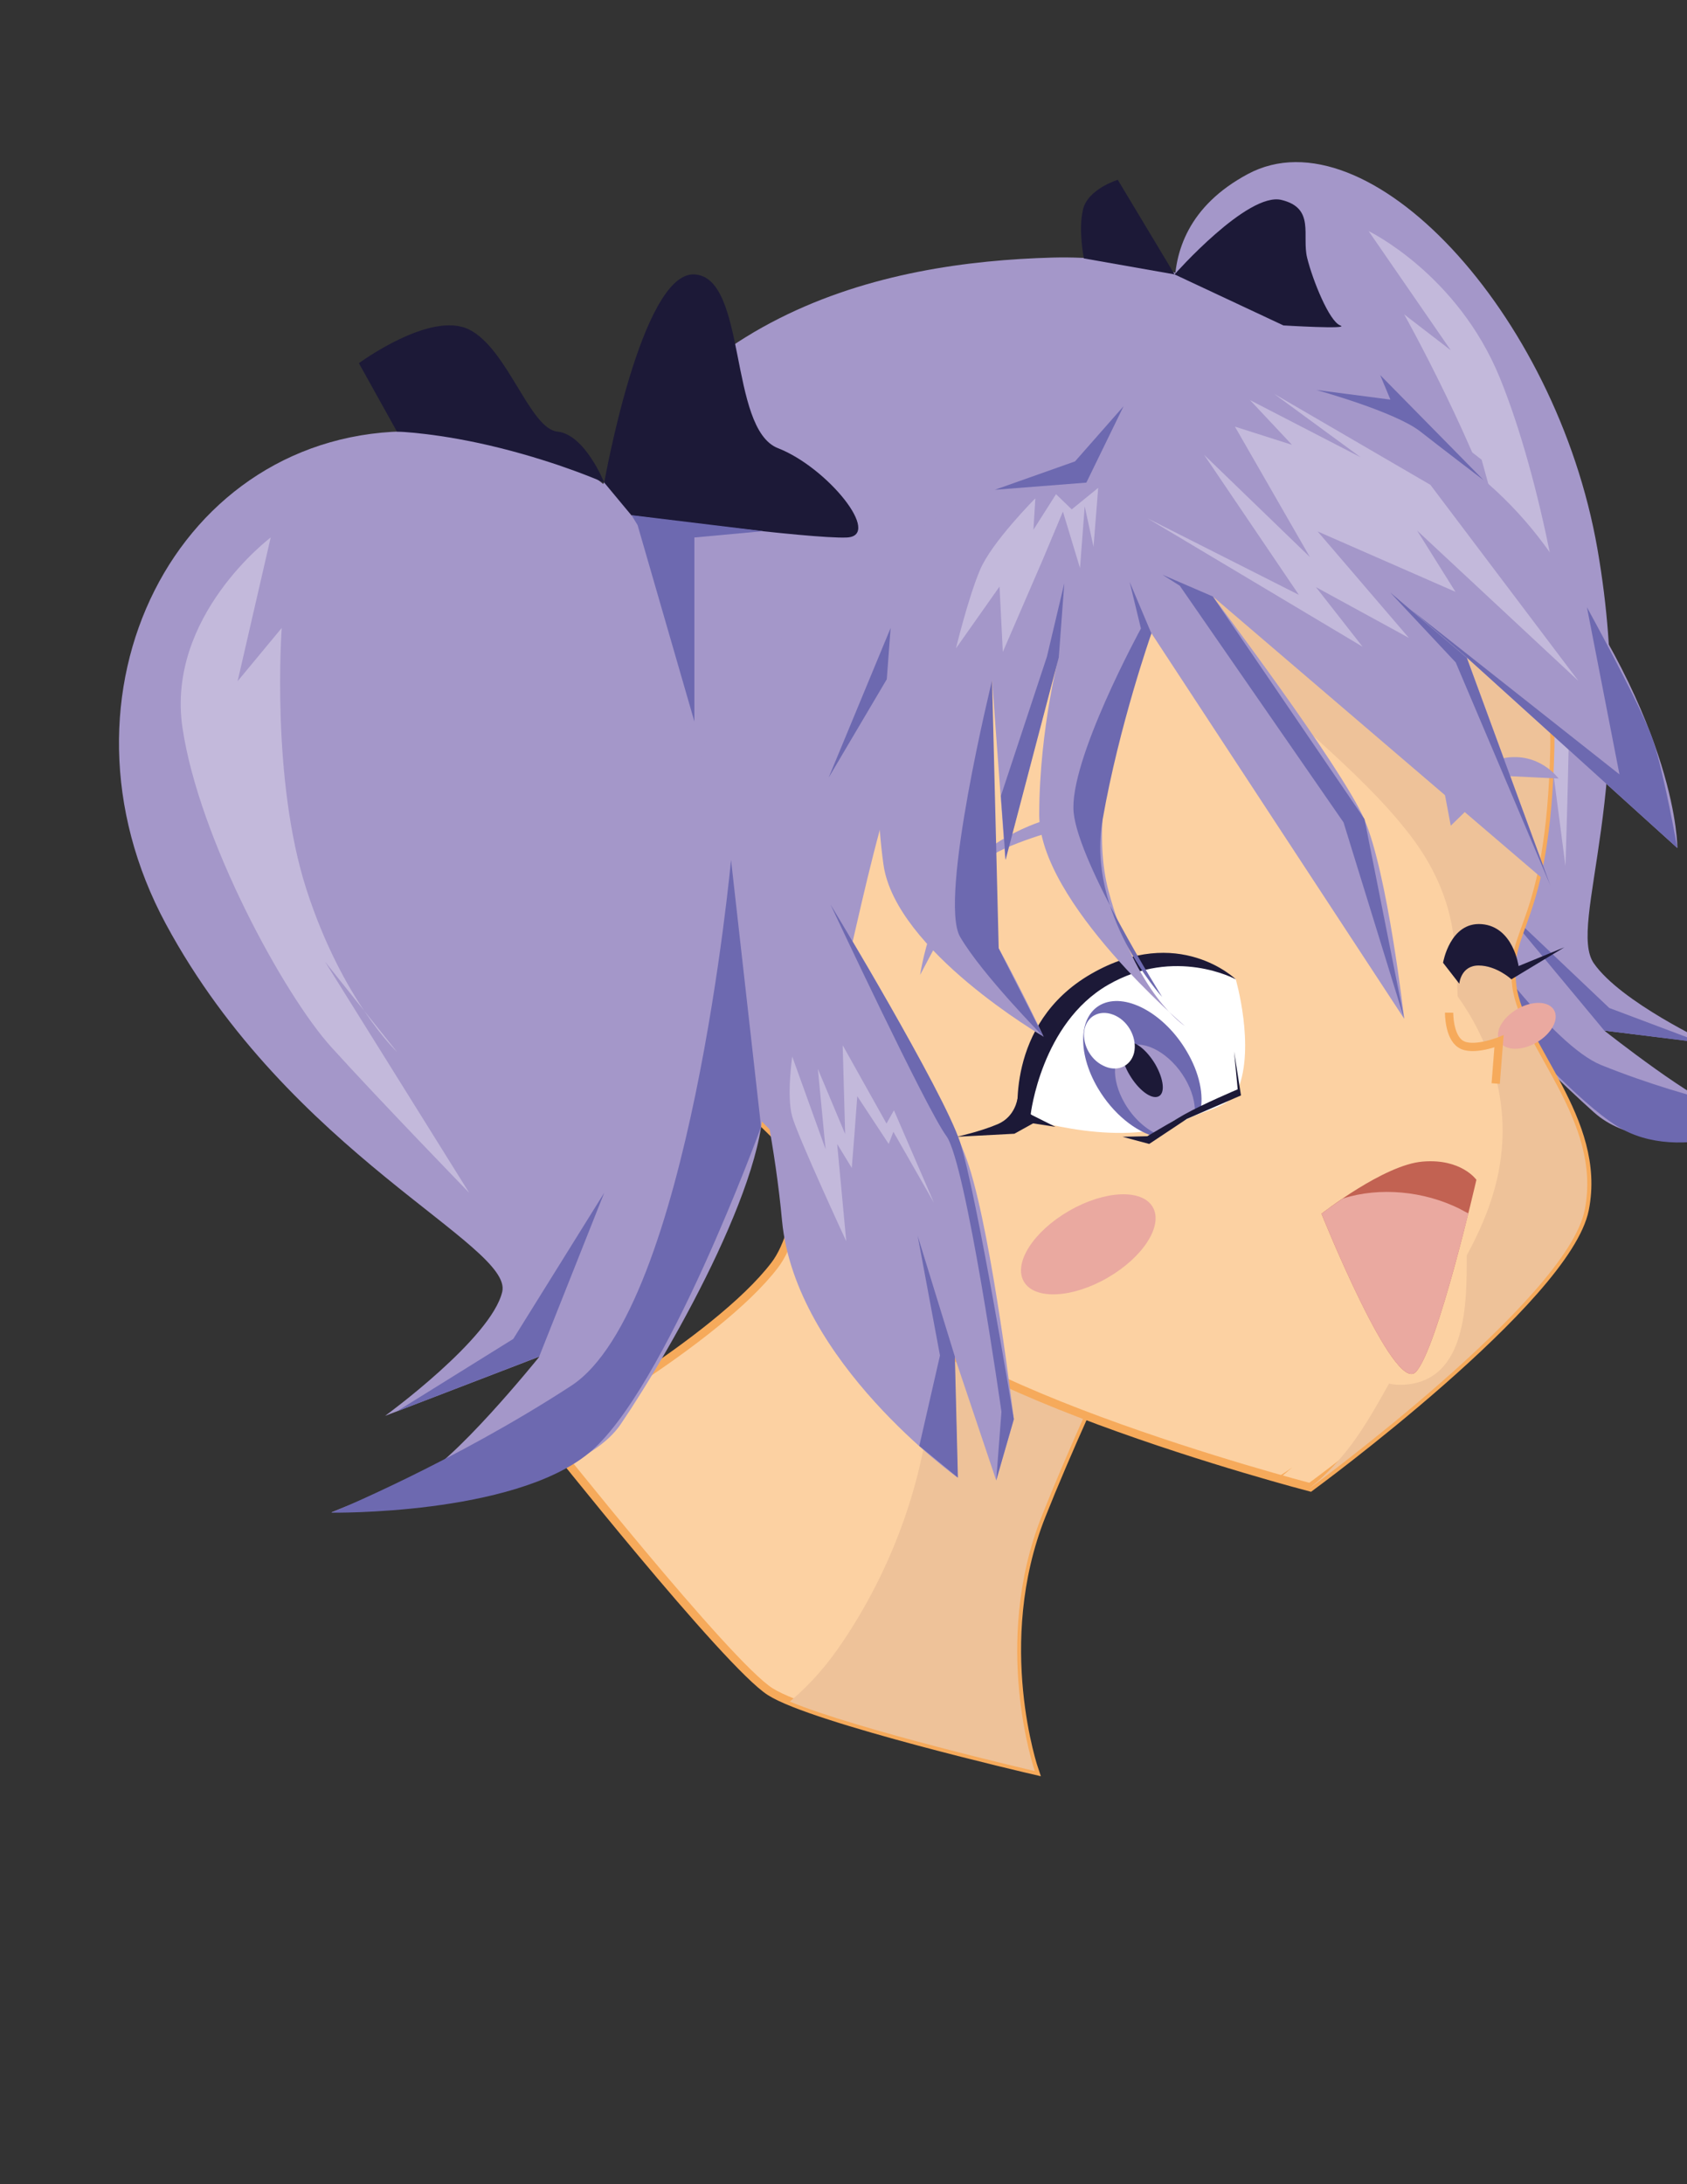 <?xml version="1.0" encoding="utf-8"?>
<!-- Generator: Adobe Illustrator 20.1.0, SVG Export Plug-In . SVG Version: 6.00 Build 0)  -->
<svg version="1.1" id="Layer_1" xmlns="http://www.w3.org/2000/svg" xmlns:xlink="http://www.w3.org/1999/xlink" x="0px" y="0px"
	 viewBox="0 0 612 792" style="enable-background:new 0 0 612 792;" xml:space="preserve">
<rect x="0" y="0" width="612" height="792" fill="#333333" stroke="none"/>
<style type="text/css">
	.st0{fill:#FCD1A2;stroke:#F6AA5B;stroke-width:3;stroke-miterlimit:10;}
	.st1{fill:#EEC299;}
	.st2{fill:#A497C9;}
	.st3{fill:#6D69B0;}
	.st4{fill:#C3B9DB;}
	.st5{fill:#F6AA5B;}
	.st6{fill:#FFFFFF;}
	.st7{fill:#1C1937;}
	.st8{fill:#C26252;}
	.st9{fill:#EAA9A0;}
</style>
<g>
	<path class="st0" d="M287.3,322.3c0,0,14.9,108.9-6.3,136.5c-21.2,27.7-82.9,61.9-82.9,61.9s65.7,82.8,81.3,92.7
		c15.6,10,95.9,28.6,95.9,28.6s-15.9-46,2.5-92.4c18.4-46.3,52.5-114.6,52.5-114.6L287.3,322.3z"/>
	<path class="st1" d="M430.3,435.2l-143-112.9c0,0,6.7,48.8,4.7,89.4c10.8,5.3,20.4,12.5,27.8,21.1c17.8,20.7,20.4,50.7,17.6,76.8
		c-3.2,30.2-14.5,60.1-31.4,85.3c-5.5,8.3-11.9,15.8-19.5,22.1c24.8,10.3,88.9,25.2,88.9,25.2s-15.9-46,2.5-92.4
		C396.3,503.4,430.3,435.2,430.3,435.2z"/>
</g>
<g>
	<path class="st2" d="M431.9,130.1c0,0-22.4-43.9,20.8-67s111.8,50,126.8,135.9s-11.1,136.2-1.3,150.3c9.8,14.1,42,29.1,42,29.1
		l-38.2-4.7c0,0,34.8,27.5,43.5,28.3s20.5,2.6,20.5,2.6s-45.5,18.7-67.8-1.3c-22.4-20-72.6-70.5-82-96.8
		c-9.4-26.3-41.5-111.8-41.5-111.8"/>
	<path class="st3" d="M645.9,404.6c0,0-32.8,17.9-57.1,5c-24.3-12.9-85.5-89.2-85.5-89.2l-38.4-89.1c0,0,81.5,141,116,154.9
		S645.9,404.6,645.9,404.6z"/>
	<polygon class="st3" points="617.3,378.1 582,373.7 543,326.8 583.8,365.5 	"/>
	<path class="st4" d="M496.5,83.8c0,0,32.2,15.5,47.6,53.2s25.3,96,25.2,117.1c-0.1,21.1-1.4,59.9-1.4,59.9l-11.5-88.2l1.6,35.9
		c0,0,1.5-21.8-10.1-60.8s-38.5-86.9-38.5-86.9l16.9,13L496.5,83.8z"/>
</g>
<path class="st0" d="M381.3,105.2c104.5-2.4,182.6,100.5,181.1,165.8s-16.6,64.1-13.8,86.4c2.8,22.2,32.8,48.5,26.3,81.1
	c-6.4,32.6-99.6,100.8-99.6,100.8s-150.8-39.2-159.2-75.5s-64.8-78.6-64.8-78.6s-81.1-77.7-47.7-170.1S320.4,106.6,381.3,105.2z"/>
<path class="st5" d="M462.7,536.1c0.4,0.1,0.8,0.2,1.2,0.3c0.6-0.5,1.1-1,1.7-1.6c1.1-0.9,2.2-1.9,3.3-2.8
	C466.9,533.5,464.8,534.8,462.7,536.1z"/>
<path class="st1" d="M548.6,357.7c-2.8-22.2,12.3-21.1,13.8-86.4c1.5-65.3-76.6-168.2-181.1-165.8c-42.7,1-96.4,9.3-136.2,46
	c1.2,0.6,2.5,1.1,3.7,1.7c8.1,3.9,16.1,8.3,24.4,11.8c8.8,3.7,18.2,6,27.4,8.5c17.7,4.6,35.1,9.6,52.1,16.2
	c31,12,60.3,28.1,87.2,47.6c13.4,9.7,26.3,20.3,38.6,31.4c11.5,10.5,23.2,21.4,32.8,33.8c8.3,10.7,14,22.7,15.9,36.2
	c1.1,7.5,1.3,15,1.6,22.6c11,15.3,17.2,33.8,16.2,52.7c-0.8,15.2-6,28.5-12.9,41.2c0,16.9,0.2,45.5-22.7,46.9
	c-1.9,0.1-3.8,0-5.5-0.4c-3.5,6.3-7,12.5-11,18.4c-3.2,4.7-6.8,9.2-10.9,13.3c-2.1,2.2-4.5,4.2-6.8,6.1c0,0,0.1,0,0.1,0
	s93.2-68.2,99.6-100.8C581.4,406.2,551.5,379.9,548.6,357.7z"/>
<path class="st5" d="M518.1,478.3c-0.3,0.6-0.5,1.1-0.8,1.7c-2,4.2-4.2,8.3-6.8,12.1c7.9-1.2,10.5-10.4,11.4-19.8
	C520.6,474.3,519.4,476.3,518.1,478.3z"/>
<path class="st2" d="M304.1,363.5c11.8-47.7,19.5-98.7,48.8-139.2c13.8-19,31.2-32.5,52.3-41.6c20.3-8.7,41.9-14,63.6-17.2
	c16.9-2.4,33.8-3.7,50.8-4.2c-32.6-38.9-81.3-69.4-137.8-67.9C321,95.1,237.6,112.3,203.9,208s47.3,176.1,47.3,176.1
	s21.3,16.6,39.6,38.1C294.6,402.2,299.4,382.5,304.1,363.5z"/>
<path class="st6" d="M448.3,355.1c0,0-25-14.5-51.5,0.1c-26.5,14.7-24.9,50.2-24.9,50.2s36.9,11.9,58.8,0.4
	c6.5-3.4,15.7-4.3,18.4-10.8C455.4,379.5,448.3,355.1,448.3,355.1z"/>
<g>
	<path class="st3" d="M435.4,403.2c1.4-6-0.2-14.1-4.9-22c-7.8-13.3-21.4-21-30.3-17.3c-8.9,3.7-9.7,17.5-1.9,30.7
		c5.5,9.3,13.7,15.8,21.2,17.7C422.5,406.9,428.5,404.3,435.4,403.2z"/>
	<path class="st2" d="M433.5,403.6c0.1-3.7-1-8.1-3.6-12.5c-5.3-9-14.5-14.2-20.5-11.7c-6,2.5-6.6,11.8-1.3,20.8
		c3.1,5.3,7.6,9.3,12,11.2C422.9,407.1,427.9,404.7,433.5,403.6z"/>
	<path class="st7" d="M409.8,389.8c3.2,5.4,7.8,8.9,10.4,7.8c2.6-1.1,2-6.3-1.1-11.7c-3.2-5.4-7.8-8.9-10.4-7.8
		C406.1,379.2,406.6,384.5,409.8,389.8z"/>
	<path class="st6" d="M393.5,372.9c-1.2,5,1.7,11.1,6.7,13.5c4.9,2.5,9.9,0.4,11.2-4.6c1.2-5-1.7-11.1-6.7-13.5
		S394.8,367.9,393.5,372.9z"/>
</g>
<path class="st7" d="M448.3,355.1c0,0-20.7-20.2-52.4-2s-26.5,53.4-26.5,53.4l13.5,2.1l-9-4.5c0,0,3.8-33,28.1-47
	S448.3,355.1,448.3,355.1z"/>
<path class="st7" d="M447.7,381.3L449,395c0,0-12.4,5.2-19.5,9.2c-7.1,4.1-13.3,7.8-13.3,7.8l-9,0.2l9.7,2.6l13.7-9.1l19.6-8.5
	L447.7,381.3z"/>
<path class="st2" d="M333.8,353.5c0,0,4.3-29.7,20.3-42.5c16-12.8,30.6-15,30.6-15l-0.4,4.8c0,0-23.9,6.4-28.2,12.4
	S333.8,353.5,333.8,353.5z"/>
<path class="st8" d="M479.4,440.1c0,0,22.7-17.8,36.7-18.9c14-1.2,19.5,6.6,19.5,6.6s-14.1,61.5-22,69.7
	C505.7,505.7,479.4,440.1,479.4,440.1z"/>
<path class="st9" d="M529.5,438.3c-12.9-6.4-28.9-8-42.4-3.7c-4.6,3.1-7.7,5.5-7.7,5.5s26.2,65.5,34.2,57.4
	c5.7-5.9,14.5-39.1,19.1-57.5C531.7,439.5,530.6,438.9,529.5,438.3z"/>
<path class="st2" d="M526.3,299.4l-3.4-18c0,0,9.8-4.1,22.6-6.5c12.9-2.4,19.9,7.4,19.9,7.4l-20.5-1L526.3,299.4z"/>
<path class="st7" d="M369.1,398.4c0,0-0.8,6.5-7.1,9.2s-14.9,4.6-14.9,4.6l20.9-1.1l8.1-4.5L369.1,398.4z"/>
<path class="st7" d="M523.5,349.1l5.9,7.6c0,0,0.5-6.6,7-6.6s11.9,5,11.9,5l19.2-11.6l-16.6,6.8c0,0-1.9-14.3-13.4-15.2
	S523.5,349.1,523.5,349.1z"/>
<path class="st2" d="M514,165.3c0,0-0.9,0.1-2.7,0.3c-18,2-121,13.9-147.2,27.1C335.4,207.2,301.3,328,301.3,328
	s41.9,68.3,50.3,95.1c8.5,26.7,16.2,91.5,16.2,91.5l-6.4,22.2l-15.1-44.9l1.1,43.9c0,0-58.9-42.1-63.7-93.2
	c-4.7-51.1-21.9-106.4-21.9-106.4s-21.6-40.6-1.5-76.5s93.2-81.1,93.2-81.1s45.5-68.7,77-70.3c31.5-1.6,107,58.4,107,58.4l10.2,36.9
	L514,165.3z"/>
<polygon class="st3" points="346.4,491.9 332.9,448.1 341,491.5 333.5,524.3 347.5,535.8 "/>
<path class="st3" d="M301.3,328c0,0,41,67.7,47,86.2s19.5,100.4,19.5,100.4l-6.4,22.2l1.9-24.9c0,0-12.8-90.3-20-100
	C336.1,402.2,301.3,328,301.3,328z"/>
<path class="st4" d="M287.4,383.1c0,0-2.1,14.4,0,21.8c2.1,7.4,19.6,45.2,19.6,45.2l-3.3-35.3l5.3,8.7l0.9-11.3l1.1-14.7l11.4,17.3
	l1.7-4.4l14.7,25.7l-14.5-33.5l-2.7,4.8l-15.9-28.4l0.9,32.2l-9.9-23.6l2.8,29.1L287.4,383.1z"/>
<path class="st2" d="M390,167.3l31.3-35.7c0,0,90.1-0.1,138.9,65.9s48.3,110,48.3,110l-76.4-69.1l30.3,82.6L440,216.3
	c0,0,46.4,61.3,54.9,80.7c8.5,19.5,14.5,72.4,14.5,72.4l-91.7-139.8c0,0-25.6,55.5-15.6,93.3s27.7,49.1,27.7,49.1
	s-52.9-44.9-52.8-76.7s7.6-59.3,7.6-59.3l-19.9,75.7l-4.8-65.1c0,0-6.1,81.7,2.4,97.2c8.5,15.5,16.3,32.1,16.3,32.1
	s-53.7-31.2-58.1-62.4s-1.4-76.5-1.4-76.5l-18.5,45c0,0,21.2-75.8,46.1-95C371.5,167.9,390,167.3,390,167.3z"/>
<polygon class="st3" points="360.9,177.6 394.1,175 407.6,147.3 390,167.3 "/>
<polygon class="st3" points="300.6,282 323.1,227.7 321.7,246.3 "/>
<polygon class="st3" points="384.1,238.4 386.1,211.5 379.8,238.1 363.1,288.6 364.8,311.8 "/>
<path class="st3" d="M378.6,376l-16.3-32.1l-2.4-97.2c0,0-19.5,79.4-11.6,93C356.2,353.3,378.6,376,378.6,376z"/>
<path class="st3" d="M421.6,361.5c0,0-27.6-30-21.6-64.3s17.7-67.5,17.7-67.5l-7.9-18.7l4.1,16.9c0,0-26.3,48.1-24.4,66.8
	S421.6,361.5,421.6,361.5z"/>
<polygon class="st3" points="440,216.3 495,297 509.4,369.4 487.4,298.2 428,212.4 421.7,208.4 "/>
<polygon class="st3" points="532.1,238.5 504.3,214.8 528.1,240.2 562.4,321 "/>
<path class="st3" d="M606.4,305.6l-74.3-67.2l-20.2-17.3l75.6,59.7l-11.8-60.6c0,0,20.3,36.8,24.2,48.9c3.9,12.1,8.6,38.4,8.6,38.4
	L606.4,305.6z"/>
<path class="st4" d="M375.6,180.7c0,0-15.8,15.8-20.1,26c-4.3,10.2-8.7,28.4-8.7,28.4l15.8-22.4l1.2,23.7l14.5-33.5l7.3-17.4
	l6.2,20.5l1.7-22.4l3.2,14.7l1.7-21.4l-9.6,7.8l-5.7-5.5l-8.2,12.9L375.6,180.7z"/>
<polygon class="st4" points="416.2,187.9 494.3,234.5 477.4,212.9 511.1,231.3 478,192.7 528,214.6 514.1,192.4 572.6,246.9 
	518.9,175.8 462.2,142.8 493.6,165.8 453.5,145.1 468.7,161.3 448,154.7 475.2,202 436.8,164.9 471.2,215.7 "/>
<g>
	<path class="st2" d="M236.2,206.7c0,0,0-49.3-86-50.3s-135,95.3-90,178.7s126,116.3,122,133.3s-42.5,45-42.5,45l56-21.5
		c0,0-32.5,40.4-45.5,44.9c-13,4.6-30,11.6-30,11.6s86-4,105-32c19-28,57.3-95.7,51-123.5c-6.3-27.7-24.3-118.4-24.3-118.4"/>
	<path class="st3" d="M120.2,548.5c0,0,65.6,1,93.3-21.5c27.7-22.5,62.6-118.4,62.6-118.4l-10.9-96.8c0,0-15,162.7-58,190.7
		C164.2,530.5,120.2,548.5,120.2,548.5z"/>
	<polygon class="st3" points="143.9,511.8 195.6,491.9 219.2,432.5 186.2,485.5 	"/>
	<path class="st4" d="M98.2,194.9c0,0-38,28.5-32,69s37,97.1,54,115.8c17,18.8,50,52.8,50,52.8l-52.3-83.8l26.1,32.7
		c0,0-19.8-18.7-32.8-58.8s-9-94.9-9-94.9l-16,19.3L98.2,194.9z"/>
</g>
<path class="st7" d="M219.2,175c0,0,13.5-76.5,32.7-75.5s12.3,55.9,30.3,63c18,7,38,31.8,25,32.4s-78.1-8-78.1-8L219.2,175z"/>
<path class="st7" d="M219.2,175c0,0-15.3-6.9-37.6-12.5s-37.6-6-37.6-6l-13.8-24.8c0,0,26-19.2,40-12.2s22,36,32,37
	S219.2,175,219.2,175z"/>
<path class="st7" d="M426.1,99.5c0,0,26.5-30,38.8-27c12.3,3,7.3,12.9,9.3,21s8,23,12,24.5s-20.6,0-20.6,0L426.1,99.5z"/>
<path class="st7" d="M426.1,99.5l-20.6-34.3c0,0-10.8,3.3-12.6,10.7s0.3,17.8,0.3,17.8L426.1,99.5z"/>
<polygon class="st3" points="231.3,190.4 251.9,261.6 251.9,194.9 276.9,192.6 229.1,186.8 "/>
<path class="st3" d="M477.5,141.4c0,0,28.7,7.9,37.8,15.1c9.2,7.2,22.9,17.6,22.9,17.6L500.7,136l3.7,8.9L477.5,141.4z"/>
<ellipse transform="matrix(0.866 -0.5 0.5 0.866 -172.69 257.858)" class="st9" cx="394.8" cy="451.2" rx="27" ry="14"/>
<ellipse transform="matrix(0.866 -0.5 0.5 0.866 -111.784 326.769)" class="st9" cx="553.9" cy="372" rx="11.4" ry="7"/>
<path class="st0" d="M525.7,367.2c0,0-0.1,8.7,4.2,11.4c4.3,2.8,13.9-1,13.9-1l-1.2,15.3"/>
</svg>
